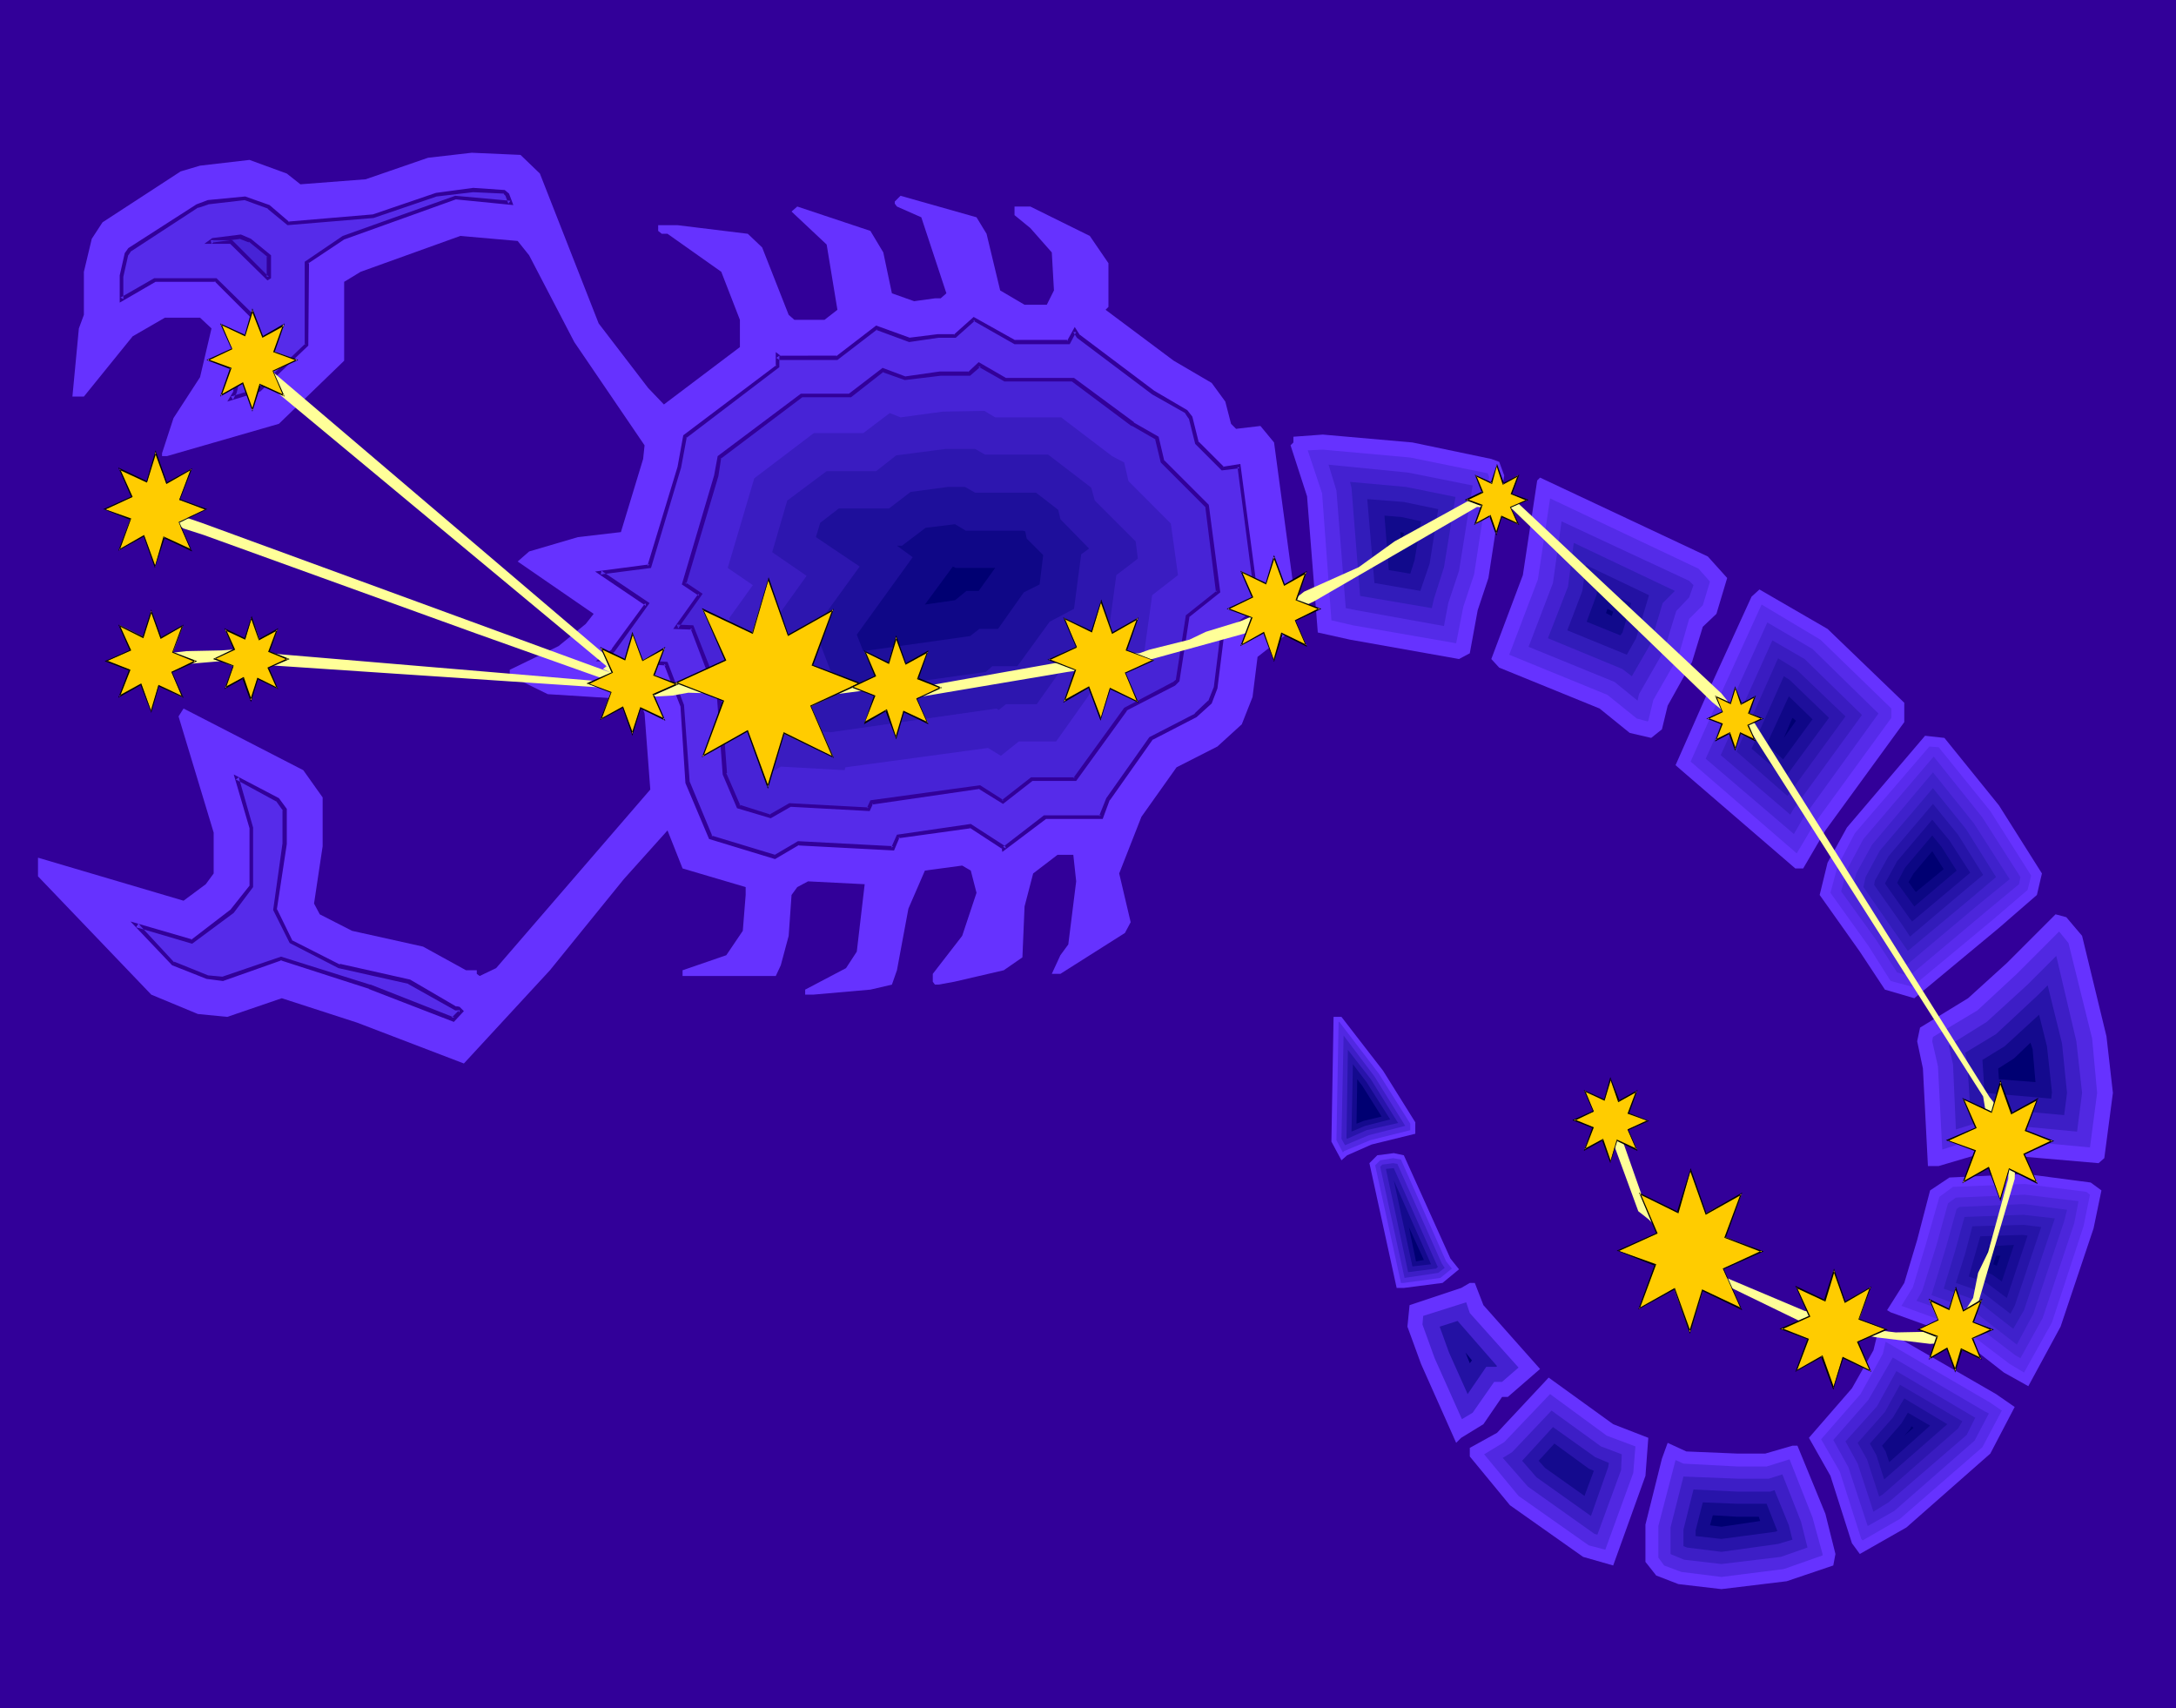<?xml version="1.0" encoding="UTF-8" standalone="no"?>
<svg
   version="1.0"
   width="129.766mm"
   height="101.851mm"
   id="svg129"
   sodipodi:docname="Scorpio 20.wmf"
   xmlns:inkscape="http://www.inkscape.org/namespaces/inkscape"
   xmlns:sodipodi="http://sodipodi.sourceforge.net/DTD/sodipodi-0.dtd"
   xmlns="http://www.w3.org/2000/svg"
   xmlns:svg="http://www.w3.org/2000/svg">
  <rect width="100%" height="100%" fill="#808080" stroke="none"/>
  <sodipodi:namedview
     id="namedview129"
     pagecolor="#ffffff"
     bordercolor="#000000"
     borderopacity="0.25"
     inkscape:showpageshadow="2"
     inkscape:pageopacity="0.0"
     inkscape:pagecheckerboard="0"
     inkscape:deskcolor="#d1d1d1"
     inkscape:document-units="mm" />
  <defs
     id="defs1">
    <pattern
       id="WMFhbasepattern"
       patternUnits="userSpaceOnUse"
       width="6"
       height="6"
       x="0"
       y="0" />
  </defs>
  <path
     style="fill:#320099;fill-opacity:1;fill-rule:evenodd;stroke:none"
     d="M 0,0 H 490.455 V 384.947 H 0 Z"
     id="path1" />
  <path
     style="fill:#6632ff;fill-opacity:1;fill-rule:evenodd;stroke:none"
     d="m 121.685,39.109 13.251,33.776 11.15,14.545 3.555,3.717 17.13,-12.929 v -6.141 l -4.202,-10.828 -12.12,-8.565 h -1.293 l -0.808,-0.646 v -1.293 h 4.363 l 15.837,1.939 3.232,3.071 5.979,15.191 1.293,1.131 h 6.787 l 2.909,-2.262 -2.424,-14.706 -7.918,-7.434 1.293,-1.131 16.483,5.495 2.909,4.848 1.939,9.212 5.01,1.778 4.686,-0.646 h 1.293 l 1.293,-1.131 -5.656,-17.13 -5.494,-2.424 -0.485,-0.646 V 45.411 l 1.293,-1.293 17.13,4.848 2.262,3.717 3.07,12.767 5.494,3.232 h 5.01 l 1.616,-3.232 -0.485,-8.565 -4.848,-5.495 -3.555,-2.909 v -1.939 h 3.555 l 13.413,6.626 4.202,6.141 v 9.858 l -0.646,0.646 15.352,11.474 8.565,5.01 3.07,4.202 1.293,5.01 1.131,1.131 5.494,-0.646 3.07,3.717 4.848,36.038 v 4.848 l -0.485,1.131 -8.08,6.303 -1.131,9.05 -2.424,6.141 -5.494,5.01 -9.211,4.687 -7.918,11.151 -5.01,12.767 2.586,10.989 -1.293,2.424 -14.544,9.212 h -1.939 l 1.939,-4.202 1.778,-2.424 1.778,-14.221 -0.646,-5.979 h -3.555 l -5.494,4.202 -1.939,7.434 -0.485,11.474 -4.202,2.909 -11.15,2.586 -3.555,0.646 h -0.808 l -0.485,-0.646 v -1.778 l 6.626,-8.565 3.232,-9.696 -1.293,-5.01 -1.939,-1.131 -8.403,1.131 -3.717,8.565 -2.586,13.898 -1.131,3.232 -4.848,1.131 -12.928,1.131 h -1.778 v -1.131 l 9.211,-4.848 2.424,-3.717 1.778,-15.191 -12.766,-0.646 -2.424,1.293 -1.293,1.778 -0.646,9.212 -1.778,6.626 -1.131,2.424 h -21.008 v -1.293 l 9.858,-3.394 3.717,-5.495 0.646,-8.08 v -1.778 l -14.221,-4.202 -3.394,-8.565 -9.858,10.989 -16.645,20.524 -19.392,21.009 -24.078,-9.212 -16.968,-5.495 -12.282,4.202 -6.626,-0.646 -10.504,-4.363 -25.533,-26.665 v -4.202 l 32.805,9.696 5.01,-3.717 1.778,-2.424 v -9.212 l -7.918,-26.18 1.131,-1.778 26.987,13.898 4.363,6.141 v 10.989 l -1.939,12.929 1.293,2.424 7.272,3.717 15.998,3.555 9.696,5.333 h 2.424 v 0.808 l 0.646,0.485 3.717,-1.778 34.744,-40.24 -1.293,-17.13 -1.131,-3.071 -20.685,-1.293 -8.565,-4.202 v -1.293 l 10.989,-5.333 6.141,-5.01 1.778,-2.263 -17.13,-11.797 2.586,-2.262 10.989,-3.232 9.696,-1.131 5.01,-16.484 0.323,-3.071 -15.837,-23.271 -10.181,-19.554 -2.586,-3.232 -12.928,-1.131 -22.462,8.08 -3.717,2.262 V 81.288 L 62.862,95.51 37.653,102.782 h -1.131 v -0.646 l 2.586,-7.919 5.979,-9.212 2.586,-10.989 -2.586,-2.424 h -7.918 l -7.272,4.202 -10.989,13.575 h -2.586 l 1.454,-15.353 1.131,-3.071 v -9.696 l 1.778,-7.434 2.424,-3.717 17.614,-11.474 4.363,-1.293 11.15,-1.293 8.403,3.071 3.07,2.424 14.706,-1.131 14.059,-4.848 9.858,-1.131 10.989,0.485 z"
     id="path2" />
  <path
     style="fill:#562bea;fill-opacity:1;fill-rule:evenodd;stroke:none"
     d="m 103.909,227.866 -1.778,1.778 -18.746,-7.272 -20.038,-6.464 -13.09,4.687 -3.717,-0.485 -7.595,-3.071 -8.08,-8.565 12.282,3.717 9.211,-6.787 4.363,-5.656 V 186.494 l -3.394,-11.151 9.211,4.848 1.616,2.262 v 7.757 l -2.262,14.706 3.717,7.272 10.827,5.495 15.837,3.555 10.504,5.979 h 0.646 z m 51.066,-51.553 -1.131,-17.292 -3.717,-9.535 -14.706,-0.808 2.909,-2.101 7.434,-10.504 -10.504,-7.111 11.15,-1.293 6.787,-22.463 1.131,-6.949 21.008,-15.676 v -2.424 l 0.485,0.485 h 12.928 l 8.726,-6.787 7.434,2.747 6.464,-0.808 h 3.878 l 4.202,-3.879 9.211,5.171 h 12.12 l 1.454,-2.586 0.808,1.293 16.968,12.767 7.272,4.202 1.131,1.454 1.293,5.495 5.818,5.818 3.717,-0.485 4.363,32.16 -8.08,6.141 -1.454,11.636 -1.454,3.232 -3.07,2.909 -10.181,5.333 -9.534,13.575 -1.616,4.04 h -12.766 l -9.211,7.272 v -0.485 l -7.434,-4.687 -16.322,2.262 -1.131,2.747 -21.331,-1.131 -5.494,3.071 -14.382,-4.363 z m -39.915,-130.578 -12.282,-1.131 -25.371,9.05 -8.242,5.495 v 18.585 l -10.666,10.181 -6.302,1.778 0.808,-1.293 4.04,-16.969 -8.403,-8.404 H 34.906 l -7.595,4.363 v -5.171 l 1.131,-4.848 0.808,-1.131 15.19,-9.858 2.424,-0.808 8.403,-0.808 5.171,1.939 4.525,3.717 19.23,-1.616 14.221,-4.848 8.242,-1.131 6.949,0.323 0.808,0.808 z"
     id="path3" />
  <path
     style="fill:#320099;fill-opacity:1;fill-rule:evenodd;stroke:none"
     d="m 103.585,228.189 v -0.646 l -1.778,1.778 h 0.646 l -18.907,-7.434 h -0.162 l -20.038,-6.303 -13.251,4.525 h 0.162 l -3.555,-0.323 h 0.162 l -7.595,-3.071 v 0.162 l -8.08,-8.727 -0.485,0.808 12.605,3.717 9.373,-6.949 4.363,-5.818 V 186.494 l -3.232,-11.312 -0.646,0.485 9.211,5.01 -0.162,-0.162 1.616,2.262 -0.162,-0.323 v 7.757 -0.162 l -2.101,15.029 3.717,7.434 10.989,5.656 15.837,3.555 h -0.162 l 10.666,5.979 h 0.808 l -0.323,-0.162 0.485,0.646 0.97,-0.323 -0.97,-0.97 -0.808,-0.162 0.162,0.162 -10.504,-6.141 -15.837,-3.555 v 0.162 l -10.827,-5.495 0.162,0.162 -3.555,-7.272 v 0.323 l 2.262,-14.868 v 0 -7.919 l -1.778,-2.424 -10.181,-5.333 3.555,12.121 v -0.162 13.252 -0.162 l -4.363,5.495 0.162,-0.162 -9.05,6.949 0.323,-0.162 -13.898,-4.04 9.373,9.858 7.757,3.071 3.717,0.485 13.251,-4.687 h -0.323 l 20.038,6.464 h -0.162 l 19.23,7.434 2.262,-2.424 z"
     id="path4" />
  <path
     style="fill:#320099;fill-opacity:1;fill-rule:evenodd;stroke:none"
     d="m 155.459,176.151 v 0.162 l -1.293,-17.454 -3.717,-9.696 -15.029,-0.97 0.323,0.808 2.747,-2.101 7.918,-10.989 -10.827,-7.272 -0.162,0.808 11.312,-1.454 6.787,-22.625 v 0 l 1.293,-6.949 -0.162,0.323 21.008,-15.999 v -2.586 l -0.646,0.485 0.646,0.485 h 13.09 l 9.05,-6.949 -0.323,0.162 7.434,2.747 6.626,-0.97 h -0.162 4.04 l 4.363,-3.879 h -0.485 l 9.373,5.333 h 12.443 l 1.454,-2.747 h -0.646 l 0.808,1.293 16.968,12.767 v 0 l 7.434,4.202 -0.162,-0.162 0.97,1.454 v -0.162 l 1.454,5.818 5.979,5.979 4.04,-0.485 -0.485,-0.323 4.202,32.16 0.162,-0.485 -8.242,6.303 -1.454,11.636 v 0 l -1.293,3.232 v -0.162 l -3.07,2.909 h 0.162 l -10.342,5.333 -9.696,13.737 -1.616,4.04 0.485,-0.162 h -12.928 l -9.211,7.111 0.646,0.323 -0.162,-0.485 -7.757,-5.01 -16.645,2.424 -1.293,2.909 0.485,-0.323 -21.493,-1.131 -5.494,3.232 0.323,-0.162 -14.382,-4.363 0.323,0.323 -5.171,-12.444 -0.97,0.323 5.333,12.605 14.867,4.525 5.494,-3.232 -0.162,0.162 21.493,1.131 1.293,-3.071 -0.323,0.323 16.322,-2.262 -0.323,-0.162 7.434,4.848 -0.162,-0.323 0.162,0.97 9.858,-7.434 h -0.323 13.09 l 1.616,-4.363 v 0.162 l 9.696,-13.737 -0.162,0.162 10.019,-5.171 3.394,-3.071 1.293,-3.394 1.454,-11.636 -0.162,0.323 8.242,-6.464 -4.363,-32.806 -4.04,0.646 h 0.323 l -5.818,-5.818 0.162,0.323 -1.454,-5.818 -1.131,-1.454 -7.434,-4.363 v 0 l -16.968,-12.767 0.162,0.162 -1.131,-1.778 -1.778,3.232 0.323,-0.323 h -12.12 l 0.323,0.162 -9.534,-5.333 -4.525,4.04 0.323,-0.162 h -3.878 v 0 l -6.464,0.808 h 0.162 l -7.595,-2.747 -9.05,6.949 0.323,-0.162 H 175.821 l 0.323,0.162 -1.293,-0.97 v 3.232 l 0.162,-0.323 -21.008,15.837 -1.293,7.111 v 0 l -6.787,22.302 0.485,-0.323 -12.282,1.616 11.474,7.757 -0.162,-0.646 -7.595,10.343 h 0.162 l -3.717,2.747 15.837,0.97 -0.485,-0.323 3.717,9.535 v -0.162 l 1.131,17.454 z"
     id="path5" />
  <path
     style="fill:#320099;fill-opacity:1;fill-rule:evenodd;stroke:none"
     d="m 114.574,45.896 0.485,-0.646 -12.443,-1.131 -25.371,9.05 -8.565,5.818 v 18.746 l 0.162,-0.323 -10.666,10.181 0.162,-0.162 -6.302,1.939 0.485,0.646 0.808,-1.454 4.202,-17.292 -8.726,-8.565 H 34.744 l -7.595,4.363 0.646,0.323 v -5.171 0.162 L 28.926,57.37 v 0.162 l 0.646,-0.97 -0.162,0.162 15.352,-10.02 -0.162,0.162 2.424,-0.808 h -0.162 l 8.403,-0.97 h -0.162 l 5.333,1.939 h -0.162 l 4.525,3.717 19.392,-1.616 14.221,-4.848 v 0 l 8.242,-0.97 v 0 l 6.949,0.323 -0.323,-0.162 0.808,0.808 -0.162,-0.162 0.646,1.778 1.131,0.323 -0.97,-2.586 -0.97,-0.808 -7.11,-0.485 v 0 l -8.403,1.131 -14.221,4.848 v 0 l -19.069,1.616 0.323,0.162 -4.525,-3.879 -5.494,-1.939 -8.403,0.808 -2.586,0.97 -15.352,9.858 -0.808,1.131 -1.131,5.01 v 6.141 l 8.08,-4.687 h -0.162 13.736 l -0.323,-0.162 8.403,8.404 -0.162,-0.485 -4.04,16.969 0.162,-0.162 -1.454,2.424 7.434,-2.262 10.827,-10.343 0.162,-18.746 -0.323,0.323 8.242,-5.495 v 0 l 25.21,-9.05 h -0.162 l 13.09,1.293 z"
     id="path6" />
  <path
     style="fill:#4723d6;fill-opacity:1;fill-rule:evenodd;stroke:none"
     d="m 48.157,54.138 5.979,-0.808 2.101,0.808 4.363,3.555 v 4.687 l -0.323,0.323 -8.08,-8.08 h -4.686 z m 223.816,59.794 2.586,19.393 -6.949,5.495 -2.101,14.545 -0.97,0.808 -10.827,5.656 -11.312,15.837 h -9.858 l -6.464,5.01 -5.333,-3.394 -24.24,3.555 -0.646,1.616 -17.776,-0.97 -4.525,2.586 -7.11,-2.263 -3.07,-7.434 -1.293,-17.292 -5.979,-15.676 -3.555,-0.162 5.171,-7.272 -3.555,-2.424 7.272,-24.241 0.646,-4.202 18.584,-13.898 h 10.989 l 7.272,-5.818 5.01,1.939 8.08,-1.131 h 6.464 l 2.262,-1.939 5.818,3.394 h 15.352 l 13.413,10.02 5.494,3.071 1.293,5.333 z"
     id="path7" />
  <path
     style="fill:#320099;fill-opacity:1;fill-rule:evenodd;stroke:none"
     d="m 48.318,54.461 -0.162,0.162 6.141,-0.808 h -0.323 l 2.101,0.808 v -0.162 l 4.363,3.555 -0.323,-0.323 v 4.687 l 0.323,-0.323 -0.323,0.323 h 0.485 l -8.242,-8.242 h -4.848 l 0.162,0.808 0.646,-0.485 -0.485,-0.808 -1.778,1.293 h 6.141 -0.323 l 8.403,8.242 0.808,-0.485 v -5.171 l -4.525,-3.717 -2.262,-0.97 -6.464,0.808 z"
     id="path8" />
  <path
     style="fill:#320099;fill-opacity:1;fill-rule:evenodd;stroke:none"
     d="m 271.649,114.256 v -0.162 l 2.424,19.393 0.323,-0.485 -7.11,5.656 -2.262,14.545 0.162,-0.162 -0.97,0.808 0.162,-0.162 -10.989,5.818 -11.474,15.837 0.485,-0.162 h -10.019 l -6.626,5.171 h 0.485 l -5.333,-3.394 -24.725,3.394 -0.808,1.778 0.485,-0.162 -17.938,-0.97 -4.525,2.586 h 0.323 l -7.11,-2.263 0.323,0.323 -3.232,-7.434 h 0.162 l -1.293,-17.292 -6.302,-15.999 -3.717,-0.162 0.323,0.808 5.494,-7.757 -3.878,-2.586 0.162,0.485 7.272,-24.403 v 0 l 0.646,-4.202 -0.162,0.323 18.422,-13.898 h -0.162 11.15 l 7.434,-5.818 -0.323,0.162 5.01,1.778 8.08,-0.97 v 0 h 6.626 l 2.424,-2.101 h -0.646 l 5.979,3.394 h 15.514 -0.323 l 13.413,10.02 h 0.162 l 5.333,3.071 -0.162,-0.162 1.293,5.333 10.019,10.02 0.808,-0.485 -10.019,-10.02 v 0.162 l -1.293,-5.495 -5.656,-3.232 h 0.162 L 242.077,85.167 h -15.514 0.162 l -6.141,-3.555 -2.424,2.262 0.323,-0.162 h -6.464 -0.162 l -7.918,1.131 h 0.162 l -5.171,-1.939 -7.595,5.818 h 0.323 -11.15 l -18.746,14.06 -0.808,4.363 v 0 l -7.272,24.564 3.878,2.586 -0.162,-0.485 -5.656,7.919 4.363,0.162 -0.485,-0.323 5.979,15.676 v -0.162 l 1.293,17.454 3.232,7.596 7.595,2.262 4.525,-2.586 h -0.162 l 17.938,0.97 0.808,-1.778 -0.323,0.323 24.402,-3.555 h -0.323 l 5.494,3.394 6.626,-5.171 h -0.162 10.019 l 11.474,-15.837 h -0.162 l 10.989,-5.656 0.97,-0.97 2.262,-14.545 -0.162,0.162 7.11,-5.656 -2.586,-19.716 z"
     id="path9" />
  <path
     style="fill:#3a1cc1;fill-opacity:1;fill-rule:evenodd;stroke:none"
     d="m 222.685,168.556 -32.158,4.363 -0.162,0.646 -14.382,-0.808 -3.232,1.939 -0.97,-2.263 -1.293,-17.292 -6.141,-15.837 5.333,-7.434 -5.656,-3.879 5.979,-20.201 13.413,-10.181 h 11.15 l 5.979,-4.525 2.424,0.97 9.534,-1.293 9.373,-0.162 2.424,1.454 h 14.867 l 11.474,8.727 2.747,1.454 0.97,4.202 9.534,9.535 1.616,11.636 -5.818,4.525 -1.939,13.898 -9.858,5.171 -9.858,13.898 h -8.403 l -4.04,3.232 z"
     id="path10" />
  <path
     style="fill:#2d16af;fill-opacity:1;fill-rule:evenodd;stroke:none"
     d="m 177.437,112.802 8.888,-6.626 h 11.15 l 4.525,-3.555 11.15,-1.454 h 6.626 l 2.262,1.293 h 14.221 l 9.696,7.434 0.808,2.909 9.211,9.212 0.485,3.879 -4.848,3.717 -1.778,13.09 -7.595,3.879 -8.565,12.121 h -6.949 l -1.616,1.293 -0.485,-0.323 -37.33,5.333 -7.595,-0.485 -0.808,-11.151 -4.848,-12.767 7.757,-10.828 -7.757,-5.333 z"
     id="path11" />
  <path
     style="fill:#1e0f9b;fill-opacity:1;fill-rule:evenodd;stroke:none"
     d="m 245.47,123.629 -1.778,1.293 -1.616,12.282 -5.494,2.909 -7.272,10.02 h -5.656 l -1.454,1.293 -34.582,4.848 -0.323,-4.848 -3.717,-9.696 10.181,-14.06 -9.858,-6.626 0.97,-3.232 4.202,-3.232 h 11.312 l 4.848,-3.717 8.403,-1.131 h 3.878 l 2.262,1.293 h 13.736 l 5.01,3.879 0.485,2.101 z"
     id="path12" />
  <path
     style="fill:#0f0787;fill-opacity:1;fill-rule:evenodd;stroke:none"
     d="m 202.161,122.983 h 1.131 l 5.333,-4.04 6.626,-0.808 2.424,1.454 h 12.928 l 0.485,0.162 0.323,1.616 3.717,3.717 -0.808,6.626 -3.555,1.778 -5.818,8.242 h -4.202 l -2.101,1.616 -24.078,3.394 -1.454,-3.717 12.605,-17.454 z"
     id="path13" />
  <path
     style="fill:#000072;fill-opacity:1;fill-rule:evenodd;stroke:none"
     d="m 215.413,127.993 h 8.888 l -3.717,5.171 h -2.747 l -2.586,2.101 -6.787,0.97 6.302,-8.565 z"
     id="path14" />
  <path
     style="fill:#6632ff;fill-opacity:1;fill-rule:evenodd;stroke:none"
     d="m 336.128,103.428 1.778,0.646 1.131,3.071 -3.555,23.11 -2.424,7.272 -1.778,9.696 -2.424,1.293 -24.563,-4.363 -7.272,-1.616 -2.424,-30.705 -3.717,-11.474 0.646,-0.646 v -1.293 l 6.626,-0.485 20.2,1.778 z"
     id="path15" />
  <path
     style="fill:#542be8;fill-opacity:1;fill-rule:evenodd;stroke:none"
     d="m 304.939,140.921 -4.848,-1.131 -2.101,-28.604 -3.232,-9.696 3.394,-0.162 19.715,1.778 17.453,3.555 0.323,0.808 -3.394,21.979 -2.424,7.272 -1.616,8.242 z"
     id="path16" />
  <path
     style="fill:#4421d1;fill-opacity:1;fill-rule:evenodd;stroke:none"
     d="m 326.432,135.911 -0.97,5.171 -19.715,-3.555 -2.424,-0.485 -2.101,-26.504 -1.778,-5.818 17.938,1.778 14.544,2.909 -3.07,19.231 z"
     id="path17" />
  <path
     style="fill:#321cba;fill-opacity:1;fill-rule:evenodd;stroke:none"
     d="m 304.616,109.893 -0.323,-1.293 12.605,1.131 11.15,2.262 -2.586,15.837 -2.262,7.111 -0.485,2.101 -16.16,-2.747 z"
     id="path18" />
  <path
     style="fill:#2311a3;fill-opacity:1;fill-rule:evenodd;stroke:none"
     d="m 322.23,127.023 -2.101,6.141 -10.342,-1.778 -1.616,-18.908 8.242,0.646 7.757,1.616 z"
     id="path19" />
  <path
     style="fill:#110a8c;fill-opacity:1;fill-rule:evenodd;stroke:none"
     d="m 317.867,129.285 -4.848,-0.808 -0.97,-12.282 3.878,0.323 4.363,0.97 -1.454,8.727 z"
     id="path20" />
  <path
     style="fill:#000072;fill-opacity:1;fill-rule:evenodd;stroke:none"
     d="m 315.604,119.912 0.808,0.162 -0.485,3.394 z"
     id="path21" />
  <path
     style="fill:#6632ff;fill-opacity:1;fill-rule:evenodd;stroke:none"
     d="m 389.294,130.255 -2.424,8.08 -3.07,2.909 -2.424,7.919 -5.494,9.858 -1.293,5.333 -2.424,1.939 -4.848,-1.131 -6.787,-5.495 -22.624,-9.212 -1.778,-1.939 7.11,-18.908 3.232,-21.332 0.646,-0.646 37.814,17.777 z"
     id="path22" />
  <path
     style="fill:#542be8;fill-opacity:1;fill-rule:evenodd;stroke:none"
     d="m 371.356,162.576 -2.424,-0.646 -6.626,-5.333 -22.139,-9.05 6.464,-16.969 2.747,-18.262 33.451,15.837 2.586,2.909 -1.616,5.333 -3.07,3.071 -2.424,8.404 -5.656,9.858 -1.131,4.687 z"
     id="path23" />
  <path
     style="fill:#4421d1;fill-opacity:1;fill-rule:evenodd;stroke:none"
     d="m 380.729,130.901 0.97,0.97 -0.97,2.747 -2.909,3.071 -2.747,8.888 -5.656,9.858 -0.323,1.454 -5.171,-4.202 -19.392,-7.919 5.494,-14.383 1.939,-13.898 z"
     id="path24" />
  <path
     style="fill:#321cba;fill-opacity:1;fill-rule:evenodd;stroke:none"
     d="m 353.419,132.194 1.293,-9.858 22.786,10.828 -2.747,2.747 -2.747,9.212 -4.202,7.272 -2.101,-1.616 -16.806,-6.949 z"
     id="path25" />
  <path
     style="fill:#2311a3;fill-opacity:1;fill-rule:evenodd;stroke:none"
     d="m 353.257,142.052 3.394,-8.888 0.808,-5.818 14.221,6.787 -2.909,9.696 -2.101,3.717 z"
     id="path26" />
  <path
     style="fill:#110a8c;fill-opacity:1;fill-rule:evenodd;stroke:none"
     d="m 359.883,133.972 0.162,-1.454 7.595,3.394 -1.939,6.626 -0.485,0.646 -7.595,-3.071 z"
     id="path27" />
  <path
     style="fill:#000072;fill-opacity:1;fill-rule:evenodd;stroke:none"
     d="m 362.307,137.204 1.293,0.646 -0.323,0.97 -1.293,-0.646 z"
     id="path28" />
  <path
     style="fill:#6632ff;fill-opacity:1;fill-rule:evenodd;stroke:none"
     d="m 429.209,158.375 v 4.363 l -17.776,24.403 -5.01,8.565 h -1.778 l -25.694,-22.14 -1.293,-1.131 6.787,-15.353 10.342,-22.625 1.778,-1.616 15.352,8.888 z"
     id="path29" />
  <path
     style="fill:#562bea;fill-opacity:1;fill-rule:evenodd;stroke:none"
     d="m 426.3,159.667 v 2.101 l -17.291,23.756 -4.04,6.787 -23.917,-20.686 5.979,-13.413 10.019,-21.979 13.251,7.919 z"
     id="path30" />
  <path
     style="fill:#4723d6;fill-opacity:1;fill-rule:evenodd;stroke:none"
     d="m 423.392,160.799 -16.806,23.271 -2.262,3.879 -19.877,-16.969 5.171,-11.474 8.726,-19.231 10.181,5.979 z"
     id="path31" />
  <path
     style="fill:#3a1cc1;fill-opacity:1;fill-rule:evenodd;stroke:none"
     d="m 387.84,170.172 4.363,-9.696 7.272,-16.161 7.272,4.202 12.928,12.605 -15.514,21.332 -0.646,1.131 z"
     id="path32" />
  <path
     style="fill:#2d16af;fill-opacity:1;fill-rule:evenodd;stroke:none"
     d="m 400.768,148.355 4.202,2.586 10.989,10.504 -13.09,17.938 -11.474,-10.02 z"
     id="path33" />
  <path
     style="fill:#1e0f9b;fill-opacity:1;fill-rule:evenodd;stroke:none"
     d="m 403.353,153.203 8.888,8.565 -9.858,13.413 -7.595,-6.464 7.272,-16.322 z"
     id="path34" />
  <path
     style="fill:#0f0787;fill-opacity:1;fill-rule:evenodd;stroke:none"
     d="m 398.182,167.748 5.01,-10.828 5.333,5.171 -6.626,9.05 z"
     id="path35" />
  <path
     style="fill:#000072;fill-opacity:1;fill-rule:evenodd;stroke:none"
     d="m 404.808,162.415 -2.747,3.879 1.939,-4.525 z"
     id="path36" />
  <path
     style="fill:#6632ff;fill-opacity:1;fill-rule:evenodd;stroke:none"
     d="m 450.54,181.484 9.696,15.353 -1.131,4.848 -8.565,7.434 -19.069,15.837 -6.626,-1.939 -5.656,-8.565 -9.05,-12.767 1.778,-7.272 4.363,-7.919 17.614,-20.686 4.363,0.485 z"
     id="path37" />
  <path
     style="fill:#592bed;fill-opacity:1;fill-rule:evenodd;stroke:none"
     d="m 457.004,200.554 -7.918,6.787 -18.099,15.029 -4.848,-1.293 -5.01,-7.919 -8.565,-11.959 1.616,-5.979 3.878,-7.434 16.806,-19.554 2.101,0.162 11.635,14.383 9.211,14.545 z"
     id="path38" />
  <path
     style="fill:#4c26db;fill-opacity:1;fill-rule:evenodd;stroke:none"
     d="m 447.47,205.564 -17.13,14.383 -2.747,-0.808 -4.686,-7.272 -7.918,-10.989 1.293,-4.848 3.717,-6.949 15.837,-18.585 10.989,13.737 8.565,13.413 -0.323,1.616 z"
     id="path39" />
  <path
     style="fill:#3f21cc;fill-opacity:1;fill-rule:evenodd;stroke:none"
     d="m 418.382,196.837 3.555,-6.464 13.736,-16.322 9.211,11.474 8.08,12.605 -6.949,5.656 -16.16,13.575 -0.646,-0.162 -4.363,-6.464 -7.434,-10.343 z"
     id="path40" />
  <path
     style="fill:#321cba;fill-opacity:1;fill-rule:evenodd;stroke:none"
     d="m 443.107,186.817 6.787,10.828 -5.333,4.525 -14.544,12.121 -3.394,-4.848 -6.626,-9.535 0.485,-2.262 3.232,-5.979 11.958,-14.06 z"
     id="path41" />
  <path
     style="fill:#2614a8;fill-opacity:1;fill-rule:evenodd;stroke:none"
     d="m 446.985,197.16 -3.878,3.232 -12.605,10.666 -1.939,-2.909 -6.141,-8.727 0.162,-0.97 3.07,-5.495 10.019,-11.797 5.656,6.949 z"
     id="path42" />
  <path
     style="fill:#190c96;fill-opacity:1;fill-rule:evenodd;stroke:none"
     d="m 430.34,206.857 -5.494,-7.757 2.747,-5.01 7.918,-9.373 3.878,4.687 4.686,7.272 -13.09,10.989 z"
     id="path43" />
  <path
     style="fill:#0c0784;fill-opacity:1;fill-rule:evenodd;stroke:none"
     d="m 435.512,188.272 2.101,2.586 3.394,5.333 -9.534,8.08 -3.878,-5.333 1.778,-3.394 z"
     id="path44" />
  <path
     style="fill:#000072;fill-opacity:1;fill-rule:evenodd;stroke:none"
     d="m 431.795,201.039 -1.616,-2.263 1.131,-1.939 4.202,-5.01 2.586,4.04 z"
     id="path45" />
  <path
     style="fill:#6632ff;fill-opacity:1;fill-rule:evenodd;stroke:none"
     d="m 469.286,210.897 5.494,22.625 1.454,12.767 -1.939,14.706 -1.293,1.131 -26.179,-2.262 -9.858,2.909 h -2.424 l -1.131,-21.979 -1.293,-6.141 0.646,-3.071 10.827,-6.626 8.726,-7.919 10.989,-10.989 2.424,0.646 z"
     id="path46" />
  <path
     style="fill:#5128e2;fill-opacity:1;fill-rule:evenodd;stroke:none"
     d="m 435.673,233.683 10.019,-5.979 8.888,-8.242 9.534,-9.535 2.101,2.586 5.333,21.494 1.131,12.282 -1.616,12.282 -24.725,-2.262 -8.565,2.747 -0.97,-18.746 -1.293,-5.656 z"
     id="path47" />
  <path
     style="fill:#3d1ec6;fill-opacity:1;fill-rule:evenodd;stroke:none"
     d="m 469.286,246.289 -1.131,8.727 -22.139,-2.101 -5.171,1.616 -0.646,-14.706 -0.97,-4.202 8.565,-5.333 9.211,-8.404 6.464,-6.464 4.525,19.231 z"
     id="path48" />
  <path
     style="fill:#2814aa;fill-opacity:1;fill-rule:evenodd;stroke:none"
     d="m 465.246,251.299 -19.554,-1.778 -1.616,0.485 -0.646,-10.504 -0.485,-2.263 6.949,-4.202 9.373,-8.727 2.262,-2.262 3.232,13.09 1.131,11.151 z"
     id="path49" />
  <path
     style="fill:#140a8e;fill-opacity:1;fill-rule:evenodd;stroke:none"
     d="m 446.823,238.855 5.01,-3.071 7.757,-7.111 1.778,7.111 1.131,10.343 -0.162,1.454 -15.029,-1.293 z"
     id="path50" />
  <path
     style="fill:#000072;fill-opacity:1;fill-rule:evenodd;stroke:none"
     d="m 450.54,243.218 -0.162,-2.424 3.555,-2.262 3.717,-3.555 0.485,1.454 0.646,7.434 z"
     id="path51" />
  <path
     style="fill:#6632ff;fill-opacity:1;fill-rule:evenodd;stroke:none"
     d="m 311.726,241.279 7.272,11.636 v 2.586 l -9.858,2.424 -5.494,2.424 -1.293,1.131 -2.262,-4.202 0.485,-28.12 h 1.778 z"
     id="path52" />
  <path
     style="fill:#5128e2;fill-opacity:1;fill-rule:evenodd;stroke:none"
     d="m 317.867,254.692 -9.05,2.263 -5.818,2.424 -0.323,0.323 -1.454,-2.747 0.485,-26.665 h 0.162 l 8.888,11.636 7.11,11.312 z"
     id="path53" />
  <path
     style="fill:#3d1ec6;fill-opacity:1;fill-rule:evenodd;stroke:none"
     d="m 302.838,233.36 6.949,9.212 6.949,11.151 v 0 l -8.242,2.101 -5.333,2.262 -0.808,-1.454 z"
     id="path54" />
  <path
     style="fill:#2814aa;fill-opacity:1;fill-rule:evenodd;stroke:none"
     d="m 308.009,254.692 -4.363,1.939 -0.162,-0.162 0.323,-19.878 5.171,6.626 6.141,9.858 z"
     id="path55" />
  <path
     style="fill:#140a8e;fill-opacity:1;fill-rule:evenodd;stroke:none"
     d="m 308.009,243.865 5.333,8.404 -5.656,1.454 -3.07,1.293 0.323,-15.191 z"
     id="path56" />
  <path
     style="fill:#000072;fill-opacity:1;fill-rule:evenodd;stroke:none"
     d="m 311.403,251.622 -4.04,0.97 -1.616,0.646 0.162,-10.02 1.131,1.454 z"
     id="path57" />
  <path
     style="fill:#6632ff;fill-opacity:1;fill-rule:evenodd;stroke:none"
     d="m 326.916,283.62 1.939,2.424 -3.717,3.071 -8.726,1.131 h -1.616 l -6.141,-28.12 1.778,-1.778 3.717,-0.485 2.262,0.485 z"
     id="path58" />
  <path
     style="fill:#5128e2;fill-opacity:1;fill-rule:evenodd;stroke:none"
     d="m 324.654,287.983 -8.242,1.131 h -0.646 l -5.818,-26.504 1.131,-1.131 2.909,-0.485 1.778,0.323 10.181,22.948 1.293,1.616 z"
     id="path59" />
  <path
     style="fill:#3d1ec6;fill-opacity:1;fill-rule:evenodd;stroke:none"
     d="m 311.564,262.449 2.424,-0.323 0.97,0.162 10.019,22.463 0.646,0.97 -1.454,1.131 -7.595,1.131 -5.494,-25.049 z"
     id="path60" />
  <path
     style="fill:#2814aa;fill-opacity:1;fill-rule:evenodd;stroke:none"
     d="m 324.008,285.398 h 0.162 l -0.485,0.485 -6.302,0.808 -5.01,-23.271 1.616,-0.162 h 0.162 z"
     id="path61" />
  <path
     style="fill:#140a8e;fill-opacity:1;fill-rule:evenodd;stroke:none"
     d="m 318.352,285.398 -4.202,-19.393 8.403,18.908 z"
     id="path62" />
  <path
     style="fill:#000072;fill-opacity:1;fill-rule:evenodd;stroke:none"
     d="m 317.544,276.509 3.394,7.434 -1.778,0.323 z"
     id="path63" />
  <path
     style="fill:#6632ff;fill-opacity:1;fill-rule:evenodd;stroke:none"
     d="m 473.649,268.267 -1.778,8.565 -7.434,22.14 -7.272,13.413 -5.494,-3.071 -10.342,-8.08 -15.19,-5.495 -0.808,-0.485 3.878,-6.141 2.909,-9.696 2.909,-11.151 4.363,-2.909 17.13,-0.808 14.706,1.939 z"
     id="path64" />
  <path
     style="fill:#592bed;fill-opacity:1;fill-rule:evenodd;stroke:none"
     d="m 452.964,307.376 -10.666,-8.08 -13.736,-5.01 2.586,-4.202 3.07,-10.181 2.909,-10.181 3.07,-2.262 16.16,-0.646 13.898,1.778 0.808,0.646 -1.454,7.111 -7.11,21.655 -6.302,11.312 z"
     id="path65" />
  <path
     style="fill:#4c26db;fill-opacity:1;fill-rule:evenodd;stroke:none"
     d="m 433.249,290.892 3.232,-10.343 2.586,-9.373 1.778,-1.293 15.514,-0.646 12.12,1.454 -0.97,5.01 -7.11,21.332 -5.01,9.05 -1.131,-0.646 -10.827,-8.242 -11.474,-4.04 z"
     id="path66" />
  <path
     style="fill:#3f21cc;fill-opacity:1;fill-rule:evenodd;stroke:none"
     d="m 441.652,271.984 14.544,-0.646 9.696,1.293 -0.646,2.586 -6.949,20.847 -3.717,6.949 -10.019,-7.757 -9.211,-3.394 3.232,-10.666 2.424,-8.727 z"
     id="path67" />
  <path
     style="fill:#321cba;fill-opacity:1;fill-rule:evenodd;stroke:none"
     d="m 440.683,281.842 2.101,-7.596 13.251,-0.485 7.11,0.808 -6.949,20.686 -2.424,4.202 -8.08,-6.303 -7.595,-2.747 z"
     id="path68" />
  <path
     style="fill:#2614a8;fill-opacity:1;fill-rule:evenodd;stroke:none"
     d="m 444.561,276.348 11.474,-0.323 4.04,0.485 -5.979,17.777 -0.97,1.778 -6.302,-4.848 -5.979,-2.101 2.101,-6.626 z"
     id="path69" />
  <path
     style="fill:#190c96;fill-opacity:1;fill-rule:evenodd;stroke:none"
     d="m 452.318,292.508 -4.525,-3.394 -4.04,-1.454 1.293,-4.525 1.293,-4.525 9.534,-0.323 1.131,0.162 z"
     id="path70" />
  <path
     style="fill:#0c0784;fill-opacity:1;fill-rule:evenodd;stroke:none"
     d="m 447.308,283.781 0.808,-2.909 5.818,-0.323 -2.747,8.242 -2.262,-1.616 -2.424,-0.808 z"
     id="path71" />
  <path
     style="fill:#000072;fill-opacity:1;fill-rule:evenodd;stroke:none"
     d="m 450.055,285.236 -0.808,-0.323 0.646,-1.939 h 0.97 z"
     id="path72" />
  <path
     style="fill:#6632ff;fill-opacity:1;fill-rule:evenodd;stroke:none"
     d="m 334.35,294.124 12.766,14.383 -7.272,6.303 h -1.293 l -4.202,6.141 -5.01,3.071 -1.131,1.131 -7.918,-17.777 -3.07,-8.404 0.485,-4.848 11.635,-3.879 1.939,-1.131 h 1.131 z"
     id="path73" />
  <path
     style="fill:#4421d1;fill-opacity:1;fill-rule:evenodd;stroke:none"
     d="m 323.361,306.083 -2.747,-7.596 0.162,-1.939 9.696,-3.071 0.808,2.424 10.989,12.282 -3.717,3.232 h -1.778 l -4.848,6.949 -2.424,1.454 z"
     id="path74" />
  <path
     style="fill:#2311a3;fill-opacity:1;fill-rule:evenodd;stroke:none"
     d="m 326.593,304.79 -2.101,-5.818 4.04,-1.293 8.888,10.181 -0.162,0.162 h -2.262 l -4.202,6.141 z"
     id="path75" />
  <path
     style="fill:#000072;fill-opacity:1;fill-rule:evenodd;stroke:none"
     d="m 331.28,307.214 -0.97,-2.424 1.454,1.778 z"
     id="path76" />
  <path
     style="fill:#6632ff;fill-opacity:1;fill-rule:evenodd;stroke:none"
     d="m 454.095,317.072 -5.494,10.504 -18.907,16.645 -10.504,5.979 -1.778,-2.424 -4.848,-15.191 -4.848,-8.565 9.696,-11.151 4.848,-8.565 1.293,-5.333 26.341,15.191 z"
     id="path77" />
  <path
     style="fill:#562bea;fill-opacity:1;fill-rule:evenodd;stroke:none"
     d="m 428.24,342.283 -8.403,4.848 -0.323,-0.323 -4.848,-15.191 -4.202,-7.272 8.888,-10.181 5.01,-9.05 0.646,-2.747 23.594,13.737 2.586,1.778 -4.363,8.242 z"
     id="path78" />
  <path
     style="fill:#4723d6;fill-opacity:1;fill-rule:evenodd;stroke:none"
     d="m 413.211,324.506 7.918,-9.05 5.494,-9.535 20.685,12.121 0.97,0.485 -3.232,6.141 -18.099,15.837 -5.979,3.394 -4.363,-13.252 z"
     id="path79" />
  <path
     style="fill:#3a1cc1;fill-opacity:1;fill-rule:evenodd;stroke:none"
     d="m 443.268,323.375 -17.614,15.191 -3.394,2.101 -3.555,-10.828 -2.747,-5.01 7.11,-7.919 4.363,-7.919 17.776,10.504 z"
     id="path80" />
  <path
     style="fill:#2d16af;fill-opacity:1;fill-rule:evenodd;stroke:none"
     d="m 424.361,336.788 -0.808,0.485 -2.747,-8.404 -2.101,-3.717 6.141,-6.949 3.394,-6.141 14.059,8.242 -0.97,1.616 z"
     id="path81" />
  <path
     style="fill:#1e0f9b;fill-opacity:1;fill-rule:evenodd;stroke:none"
     d="m 438.905,320.951 -14.221,12.444 -1.778,-5.495 -1.454,-2.586 5.171,-5.818 2.586,-4.363 z"
     id="path82" />
  <path
     style="fill:#0f0787;fill-opacity:1;fill-rule:evenodd;stroke:none"
     d="m 425.816,329.516 -0.808,-2.424 -0.808,-1.293 4.363,-5.01 1.454,-2.424 5.01,2.909 z"
     id="path83" />
  <path
     style="fill:#000072;fill-opacity:1;fill-rule:evenodd;stroke:none"
     d="m 430.502,322.082 0.323,-0.646 0.485,0.323 -2.101,1.778 z"
     id="path84" />
  <path
     style="fill:#6632ff;fill-opacity:1;fill-rule:evenodd;stroke:none"
     d="m 371.518,324.022 -0.646,8.565 -7.272,20.201 -6.787,-1.939 -16.483,-11.636 -9.05,-10.989 v -1.939 l 6.141,-3.394 11.635,-12.444 14.544,10.504 z"
     id="path85" />
  <path
     style="fill:#5128e2;fill-opacity:1;fill-rule:evenodd;stroke:none"
     d="m 342.268,337.112 -7.757,-9.373 4.525,-2.747 10.342,-10.828 12.766,9.373 6.464,2.424 -0.485,5.979 -6.302,17.292 -3.717,-0.97 z"
     id="path86" />
  <path
     style="fill:#3d1ec6;fill-opacity:1;fill-rule:evenodd;stroke:none"
     d="m 338.713,328.547 2.101,-1.293 8.888,-9.373 11.15,8.08 4.686,1.778 -0.162,3.555 -5.333,14.545 -0.646,-0.162 -15.029,-10.666 z"
     id="path87" />
  <path
     style="fill:#2814aa;fill-opacity:1;fill-rule:evenodd;stroke:none"
     d="m 358.59,341.637 -12.282,-8.727 -3.232,-3.717 6.949,-7.596 9.534,6.787 3.07,1.293 -0.162,0.97 z"
     id="path88" />
  <path
     style="fill:#140a8e;fill-opacity:1;fill-rule:evenodd;stroke:none"
     d="m 350.348,325.314 7.757,5.656 1.131,0.485 -2.101,5.656 -8.888,-6.303 -1.454,-1.616 z"
     id="path89" />
  <path
     style="fill:#000072;fill-opacity:1;fill-rule:evenodd;stroke:none"
     d="m 350.833,329.193 5.01,3.555 z"
     id="path90" />
  <path
     style="fill:#6632ff;fill-opacity:1;fill-rule:evenodd;stroke:none"
     d="m 391.718,327.577 h 6.141 l 6.141,-1.778 h 1.131 l 6.302,15.353 2.262,9.05 -0.485,2.586 -10.504,3.555 -14.706,1.778 -9.696,-1.131 -5.01,-1.939 -2.424,-3.071 v -8.404 l 3.717,-14.868 1.293,-3.555 4.202,1.939 z"
     id="path91" />
  <path
     style="fill:#5128e2;fill-opacity:1;fill-rule:evenodd;stroke:none"
     d="m 410.787,350.202 v 0.323 l -8.726,3.071 -14.059,1.778 -9.05,-1.131 -3.878,-1.454 -1.293,-1.778 v -7.111 l 3.878,-14.868 1.778,0.808 12.282,0.646 h 6.464 l 5.171,-1.616 5.171,13.09 z"
     id="path92" />
  <path
     style="fill:#3d1ec6;fill-opacity:1;fill-rule:evenodd;stroke:none"
     d="m 379.436,332.748 12.282,0.485 h 6.949 l 3.07,-0.97 4.202,10.666 1.454,5.818 -5.979,2.101 -13.413,1.616 -8.403,-0.97 -2.747,-1.131 -0.323,-0.162 v -5.979 z"
     id="path93" />
  <path
     style="fill:#2814aa;fill-opacity:1;fill-rule:evenodd;stroke:none"
     d="m 399.96,335.819 3.232,7.919 0.808,3.232 -3.232,0.97 -12.766,1.778 -7.757,-0.97 -0.808,-0.323 v -3.717 l 2.262,-9.05 9.858,0.485 h 7.434 z"
     id="path94" />
  <path
     style="fill:#140a8e;fill-opacity:1;fill-rule:evenodd;stroke:none"
     d="m 382.184,346.162 v -1.293 l 1.616,-6.303 7.757,0.323 h 6.626 l 2.424,6.141 -0.485,0.162 -12.12,1.616 z"
     id="path95" />
  <path
     style="fill:#000072;fill-opacity:1;fill-rule:evenodd;stroke:none"
     d="m 386.062,341.475 5.333,0.323 h 5.01 l 0.323,0.97 -8.726,1.293 -2.586,-0.323 z"
     id="path96" />
  <path
     style="fill:#ffff99;fill-opacity:1;fill-rule:evenodd;stroke:none"
     d="m 59.63,79.834 1.939,4.04 78.214,66.582 -0.162,-2.101 4.202,3.071 2.424,3.555 8.565,-1.616 4.848,1.293 5.818,0.97 5.333,-0.485 3.232,0.323 8.242,0.162 7.918,-1.293 10.504,2.424 1.778,-0.485 0.485,-4.525 0.485,2.101 1.293,1.454 34.582,-6.141 8.08,-1.616 2.747,0.485 3.878,-0.808 h 2.747 l 2.262,-0.808 9.05,-2.262 3.717,-1.778 7.918,-2.424 4.525,-1.939 2.586,-0.485 4.202,-1.939 2.909,-2.263 12.282,-5.495 8.08,-5.818 17.938,-9.858 2.909,-1.454 1.454,1.131 1.454,0.162 0.323,-0.323 2.262,0.323 47.349,44.28 2.747,3.394 v 0.808 l 1.939,1.778 2.747,0.646 53.005,84.359 1.778,2.263 1.616,6.141 0.323,-0.162 1.939,3.555 -0.808,3.232 0.97,-1.616 -0.162,5.01 -8.888,30.22 -3.232,4.202 0.162,1.293 0.323,-1.293 -2.262,2.424 -5.171,0.323 -11.958,-1.454 -1.939,-0.323 -5.818,1.454 -3.394,-3.071 -4.363,0.485 0.808,-1.454 -1.778,-0.323 -16.322,-7.919 -1.939,-0.162 -8.242,-7.434 -3.07,-2.424 -1.939,-1.293 -2.101,-2.747 -1.454,-1.454 -2.262,-1.778 -5.333,-14.545 -0.323,-5.171 0.323,0.323 1.131,-2.262 -0.485,-0.485 0.162,-0.646 1.131,0.162 -0.323,0.646 -0.162,1.616 0.646,5.333 4.202,11.959 9.211,8.888 2.101,0.97 -0.162,0.323 7.757,7.919 17.614,7.434 4.363,0.808 5.01,2.262 2.747,-0.485 2.909,1.616 5.494,0.646 8.565,-0.162 5.979,-1.131 0.485,-2.586 2.424,-3.879 1.131,-5.656 2.262,-4.687 4.525,-16.484 0.162,-6.787 -2.424,-5.495 -2.909,-3.394 -0.485,-2.909 -51.874,-81.45 -3.394,-2.101 -1.454,-1.778 -4.363,-3.555 -46.541,-44.927 -1.616,1.131 -4.848,-0.162 -36.845,21.332 -7.11,3.232 -1.131,0.162 -1.454,0.646 -3.878,2.586 -2.262,0.646 -20.523,5.656 -3.717,1.131 -2.747,0.485 -4.686,0.162 -3.07,0.485 -4.848,0.646 -35.39,5.979 -3.07,4.848 -2.262,-3.879 -2.747,-3.071 -8.565,1.131 -15.675,1.778 v 3.717 l -1.778,-2.101 -1.131,-0.808 -3.717,-2.586 -11.15,-0.323 -3.555,0.646 -5.656,0.323 -2.747,-2.101 -4.686,0.162 -77.083,-5.171 -4.363,0.323 H 52.843 l -3.07,-1.293 -7.595,0.646 -5.656,-0.323 -0.808,0.162 -0.162,-0.323 -1.131,-0.646 -0.323,0.162 1.616,-0.485 -0.808,-0.646 7.11,-0.808 7.918,-0.162 4.202,-0.323 3.07,-0.323 1.616,0.323 3.555,1.131 72.72,6.141 0.646,-0.646 -28.603,-10.181 -61.246,-22.14 -4.525,-1.454 -3.717,-2.263 -4.202,-2.424 -0.808,-0.485 -0.808,-0.323 -0.323,-0.323 -0.162,-0.162 v 0 h 0.162 0.323 l 0.485,0.162 0.323,0.162 0.97,0.485 0.646,0.162 0.162,0.162 h 0.162 l 0.646,0.162 h 0.162 l 10.019,3.394 92.273,33.776 -1.778,-0.808 0.808,-0.646 -77.406,-64.319 -4.363,-4.202 -1.131,-0.97 0.808,-1.293 1.454,-1.131 -1.616,0.485 0.97,2.424 1.293,-0.646 -0.646,-0.97 z"
     id="path97" />
  <path
     style="fill:#ffcc00;fill-opacity:1;fill-rule:evenodd;stroke:none"
     d="m 173.235,130.578 4.363,12.605 10.181,-5.818 -4.686,12.605 10.827,4.04 -11.15,5.171 5.01,11.312 -11.15,-5.171 -3.555,11.959 -4.525,-12.605 -10.181,5.818 4.686,-12.605 -10.666,-4.04 11.15,-5.01 -5.171,-11.474 11.15,5.333 z"
     id="path98" />
  <path
     style="fill:#000000;fill-opacity:1;fill-rule:evenodd;stroke:none"
     d="m 173.235,130.578 h -0.162 l 4.525,12.767 10.342,-5.818 -0.323,-0.162 -4.686,12.605 10.827,4.202 v -0.323 l -11.15,5.171 5.01,11.636 0.162,-0.162 -11.15,-5.495 -3.717,12.282 h 0.323 l -4.686,-12.767 -10.342,5.818 0.323,0.162 4.686,-12.605 -10.827,-4.202 v 0.323 l 11.312,-5.171 -5.171,-11.474 -0.162,0.162 11.312,5.333 3.555,-12.282 v -0.485 l -3.717,12.605 0.162,-0.162 -11.474,-5.495 5.171,11.797 v -0.162 l -11.312,5.171 10.989,4.202 -0.162,-0.162 -4.686,12.767 10.342,-5.818 h -0.162 l 4.686,12.929 3.717,-12.444 h -0.162 l 11.312,5.495 -5.171,-11.797 v 0.162 l 11.474,-5.171 -11.15,-4.202 0.162,0.162 4.686,-12.767 -10.342,5.818 0.162,0.162 -4.525,-13.09 z"
     id="path99" />
  <path
     style="fill:#ffcc00;fill-opacity:1;fill-rule:evenodd;stroke:none"
     d="m 202,143.507 2.101,6.141 5.01,-2.747 -2.262,5.979 5.171,2.101 -5.494,2.424 2.586,5.495 -5.494,-2.586 -1.616,5.979 -2.262,-6.141 -4.848,2.747 2.262,-6.141 -5.171,-1.939 5.333,-2.424 -2.424,-5.495 5.333,2.586 z"
     id="path100" />
  <path
     style="fill:#000000;fill-opacity:1;fill-rule:evenodd;stroke:none"
     d="m 202.161,143.668 h -0.323 l 2.262,6.141 5.01,-2.747 -0.162,-0.162 -2.262,6.141 5.333,2.101 v -0.323 l -5.494,2.586 2.424,5.495 0.162,-0.162 -5.494,-2.586 -1.778,5.979 h 0.162 l -2.101,-6.303 -5.171,2.909 0.162,0.162 2.424,-6.141 -5.333,-2.101 v 0.323 l 5.494,-2.586 -2.424,-5.656 -0.162,0.162 5.494,2.747 1.778,-5.979 -0.162,-0.485 -1.778,6.141 h 0.162 l -5.656,-2.747 2.424,5.818 0.162,-0.162 -5.656,2.586 5.494,2.101 -0.162,-0.162 -2.262,6.464 5.171,-3.071 h -0.323 l 2.424,6.464 1.778,-6.141 h -0.162 l 5.656,2.747 -2.586,-5.818 v 0.162 l 5.656,-2.586 -5.494,-2.262 0.162,0.323 2.262,-6.464 -5.171,2.909 0.162,0.162 -2.262,-6.464 z"
     id="path101" />
  <path
     style="fill:#ffcc00;fill-opacity:1;fill-rule:evenodd;stroke:none"
     d="m 248.217,135.426 2.586,7.272 5.656,-3.394 -2.586,7.272 6.141,2.262 -6.464,2.747 2.909,6.626 -6.302,-3.071 -2.101,6.787 -2.586,-7.111 -5.656,3.232 2.586,-7.111 -5.979,-2.262 6.302,-2.909 -2.909,-6.464 6.302,3.071 z"
     id="path102" />
  <path
     style="fill:#000000;fill-opacity:1;fill-rule:evenodd;stroke:none"
     d="m 248.217,135.588 h -0.162 l 2.586,7.272 5.979,-3.394 -0.323,-0.162 -2.586,7.272 6.141,2.262 v -0.162 l -6.302,2.909 2.747,6.626 0.162,-0.162 -6.302,-3.071 -2.101,6.949 h 0.162 l -2.747,-7.272 -5.818,3.232 0.323,0.323 2.586,-7.272 -6.141,-2.424 v 0.323 l 6.302,-2.909 -2.747,-6.626 -0.162,0.162 6.302,3.071 2.101,-6.949 v -0.485 l -2.262,7.111 h 0.162 l -6.464,-3.071 2.909,6.787 v -0.162 l -6.464,2.909 6.302,2.424 -0.162,-0.162 -2.586,7.434 5.818,-3.394 h -0.162 l 2.747,7.434 2.262,-7.272 -0.162,0.162 6.464,3.071 -2.909,-6.787 v 0.162 l 6.464,-2.909 -6.302,-2.424 0.162,0.162 2.586,-7.434 -5.979,3.394 h 0.162 l -2.586,-7.434 z"
     id="path103" />
  <path
     style="fill:#ffcc00;fill-opacity:1;fill-rule:evenodd;stroke:none"
     d="m 450.863,243.703 2.586,7.272 5.656,-3.232 -2.586,7.111 6.141,2.262 -6.464,2.909 2.909,6.464 -6.302,-3.071 -1.939,6.949 -2.586,-7.272 -5.818,3.394 2.747,-7.111 -6.302,-2.424 6.464,-2.747 -2.909,-6.464 6.464,2.909 z"
     id="path104" />
  <path
     style="fill:#000000;fill-opacity:1;fill-rule:evenodd;stroke:none"
     d="m 451.025,243.865 h -0.323 l 2.586,7.272 5.979,-3.232 -0.162,-0.162 -2.747,7.111 6.141,2.424 v -0.323 l -6.464,3.071 2.909,6.464 0.162,-0.162 -6.302,-3.071 -2.101,7.111 h 0.162 l -2.586,-7.434 -5.979,3.394 0.323,0.162 2.747,-7.272 -6.302,-2.262 v 0.162 l 6.464,-2.909 -2.909,-6.626 -0.162,0.162 6.464,3.071 2.101,-6.949 -0.162,-0.485 -2.101,7.272 0.162,-0.162 -6.626,-3.071 2.909,6.787 0.162,-0.162 -6.787,2.909 6.464,2.424 v -0.162 l -2.747,7.434 5.979,-3.394 h -0.162 l 2.747,7.434 2.101,-7.272 -0.162,0.162 6.464,3.232 -2.909,-6.787 v 0.162 l 6.626,-3.071 -6.302,-2.424 v 0.162 l 2.747,-7.434 -6.141,3.394 h 0.323 l -2.747,-7.434 z"
     id="path105" />
  <path
     style="fill:#ffcc00;fill-opacity:1;fill-rule:evenodd;stroke:none"
     d="m 413.372,286.206 2.424,7.272 5.818,-3.394 -2.586,7.272 6.141,2.262 -6.464,2.747 2.909,6.626 -6.302,-3.071 -2.101,6.787 -2.586,-6.949 -5.656,3.071 2.586,-7.111 -6.141,-2.263 6.464,-2.909 -2.909,-6.464 6.302,3.071 z"
     id="path106" />
  <path
     style="fill:#000000;fill-opacity:1;fill-rule:evenodd;stroke:none"
     d="m 413.534,286.367 h -0.323 l 2.586,7.272 5.818,-3.394 -0.162,-0.162 -2.586,7.272 6.141,2.262 v -0.162 l -6.464,2.909 2.909,6.626 0.162,-0.162 -6.302,-3.071 -2.101,6.949 h 0.162 l -2.586,-7.272 -5.979,3.394 0.162,0.162 2.747,-7.272 -6.141,-2.424 v 0.323 l 6.464,-2.909 -3.07,-6.626 -0.162,0.162 6.626,3.071 2.101,-6.949 -0.162,-0.485 -2.262,7.111 h 0.323 l -6.787,-3.232 3.07,6.949 v -0.162 l -6.626,2.909 6.464,2.424 -0.162,-0.162 -2.747,7.434 6.141,-3.394 h -0.323 l 2.747,7.434 2.262,-7.111 h -0.162 l 6.464,3.071 -2.909,-6.787 -0.162,0.162 6.787,-2.909 -6.464,-2.424 v 0.162 l 2.747,-7.434 -5.979,3.394 h 0.162 l -2.586,-7.434 z"
     id="path107" />
  <path
     style="fill:#ffcc00;fill-opacity:1;fill-rule:evenodd;stroke:none"
     d="m 381.052,263.742 3.394,9.696 8.08,-4.363 -3.717,9.696 8.403,3.232 -8.888,3.879 4.04,9.05 -8.565,-4.202 -2.909,9.535 -3.555,-9.858 -7.918,4.525 3.717,-9.858 -8.403,-3.232 8.726,-3.879 -3.878,-9.05 8.565,4.363 z"
     id="path108" />
  <path
     style="fill:#000000;fill-opacity:1;fill-rule:evenodd;stroke:none"
     d="m 381.052,263.742 h -0.162 l 3.555,10.02 8.08,-4.525 -0.162,-0.323 -3.717,10.02 8.403,3.232 v -0.323 l -8.726,4.04 4.04,9.05 0.162,-0.162 -8.888,-4.202 -2.909,9.535 h 0.323 l -3.555,-9.858 -8.08,4.525 0.162,0.162 3.717,-10.02 -8.565,-3.071 v 0.162 l 8.888,-4.04 -3.878,-9.05 -0.323,0.162 8.888,4.363 2.747,-9.696 v -0.485 l -3.07,9.858 h 0.323 l -8.888,-4.363 3.878,9.212 0.162,-0.162 -9.05,4.04 8.565,3.394 v -0.323 l -3.717,10.181 8.242,-4.525 -0.162,-0.162 3.555,10.181 2.909,-9.696 h -0.162 l 9.05,4.363 -4.202,-9.373 v 0.162 l 9.05,-4.04 -8.726,-3.232 0.162,0.162 3.717,-10.181 -8.242,4.687 h 0.162 l -3.555,-10.181 z"
     id="path109" />
  <path
     style="fill:#ffcc00;fill-opacity:1;fill-rule:evenodd;stroke:none"
     d="m 287.163,125.568 2.262,6.303 5.01,-2.909 -2.262,6.303 5.333,1.939 -5.656,2.586 2.586,5.656 -5.494,-2.747 -1.778,6.141 -2.424,-6.303 -4.848,2.909 2.262,-6.303 -5.333,-1.939 5.494,-2.586 -2.424,-5.818 5.494,2.747 z"
     id="path110" />
  <path
     style="fill:#000000;fill-opacity:1;fill-rule:evenodd;stroke:none"
     d="m 287.324,125.568 h -0.323 l 2.424,6.464 5.171,-2.909 -0.323,-0.323 -2.262,6.464 5.333,2.101 v -0.323 l -5.494,2.747 2.424,5.656 0.162,-0.162 -5.656,-2.747 -1.778,6.303 h 0.162 l -2.262,-6.464 -5.171,2.909 0.162,0.162 2.424,-6.303 -5.494,-2.101 v 0.323 l 5.656,-2.747 -2.586,-5.818 -0.162,0.162 5.656,2.747 1.939,-6.141 -0.162,-0.485 -1.939,6.464 0.162,-0.162 -5.818,-2.747 2.586,5.979 0.162,-0.162 -5.818,2.747 5.656,2.101 -0.162,-0.162 -2.424,6.464 5.333,-2.909 h -0.162 l 2.424,6.464 1.939,-6.303 h -0.323 l 5.818,2.909 -2.586,-5.979 v 0.162 l 5.818,-2.747 -5.656,-2.101 0.162,0.162 2.262,-6.626 -5.171,3.071 h 0.162 l -2.424,-6.626 z"
     id="path111" />
  <path
     style="fill:#ffcc00;fill-opacity:1;fill-rule:evenodd;stroke:none"
     d="m 337.42,104.883 1.454,4.202 3.232,-1.939 -1.454,4.202 3.555,1.293 -3.717,1.616 1.616,3.879 -3.717,-1.778 -1.131,3.879 -1.454,-4.04 -3.232,1.939 1.454,-4.202 -3.555,-1.293 3.717,-1.778 -1.616,-3.717 3.555,1.778 z"
     id="path112" />
  <path
     style="fill:#000000;fill-opacity:1;fill-rule:evenodd;stroke:none"
     d="m 337.42,104.883 h -0.162 l 1.454,4.363 3.555,-1.939 -0.162,-0.162 -1.616,4.202 3.555,1.454 v -0.162 l -3.717,1.616 1.778,3.879 0.162,-0.162 -3.878,-1.778 -1.293,4.04 h 0.323 l -1.454,-4.202 -3.555,1.939 0.162,0.162 1.616,-4.363 -3.555,-1.293 v 0.323 l 3.717,-1.778 -1.616,-3.879 -0.162,0.162 3.717,1.778 1.131,-4.202 v -0.323 l -1.454,4.363 0.323,-0.162 -3.878,-1.778 1.616,4.04 0.162,-0.323 -4.04,1.939 3.878,1.454 -0.162,-0.323 -1.616,4.525 3.717,-1.939 -0.323,-0.162 1.616,4.525 1.293,-4.363 -0.162,0.162 4.04,1.778 -1.939,-4.04 v 0.162 l 4.04,-1.778 -3.878,-1.454 0.162,0.162 1.616,-4.363 -3.717,1.939 0.323,0.162 -1.616,-4.525 z"
     id="path113" />
  <path
     style="fill:#ffcc00;fill-opacity:1;fill-rule:evenodd;stroke:none"
     d="m 391.072,154.981 1.454,3.717 3.07,-1.616 -1.454,3.555 3.07,1.293 -3.232,1.454 1.454,3.394 -3.232,-1.454 -1.131,3.555 -1.293,-3.717 -3.07,1.616 1.454,-3.717 -3.232,-1.131 3.394,-1.454 -1.616,-3.555 3.394,1.616 z"
     id="path114" />
  <path
     style="fill:#000000;fill-opacity:1;fill-rule:evenodd;stroke:none"
     d="m 391.233,154.981 h -0.162 l 1.293,3.879 3.232,-1.778 -0.162,-0.162 -1.454,3.879 3.232,1.293 v -0.323 l -3.394,1.616 1.616,3.394 0.162,-0.162 -3.394,-1.616 -1.131,3.717 h 0.162 l -1.293,-3.717 -3.232,1.616 0.162,0.162 1.454,-3.717 -3.394,-1.293 v 0.323 l 3.394,-1.616 -1.454,-3.555 -0.162,0.162 3.394,1.616 1.131,-3.717 -0.162,-0.323 -1.131,3.879 0.162,-0.162 -3.555,-1.616 1.616,3.717 v -0.162 l -3.555,1.616 3.394,1.293 v -0.162 l -1.454,4.04 3.394,-1.778 -0.323,-0.162 1.454,4.04 1.293,-3.879 h -0.162 l 3.555,1.778 -1.616,-3.717 -0.162,0.162 3.555,-1.616 -3.394,-1.293 0.162,0.162 1.454,-4.04 -3.394,1.778 0.323,0.162 -1.616,-4.04 z"
     id="path115" />
  <path
     style="fill:#ffcc00;fill-opacity:1;fill-rule:evenodd;stroke:none"
     d="m 142.531,142.699 2.262,6.141 5.01,-2.747 -2.424,5.979 5.333,2.101 -5.494,2.424 2.424,5.495 -5.333,-2.586 -1.778,5.818 -2.101,-5.979 -5.01,2.747 2.262,-6.141 -5.171,-1.939 5.494,-2.424 -2.586,-5.495 5.494,2.586 z"
     id="path116" />
  <path
     style="fill:#000000;fill-opacity:1;fill-rule:evenodd;stroke:none"
     d="m 142.693,142.86 h -0.162 l 2.262,6.141 5.01,-2.747 -0.162,-0.323 -2.424,6.303 5.333,2.101 v -0.323 l -5.494,2.424 2.586,5.818 0.162,-0.323 -5.494,-2.586 -1.939,5.979 h 0.323 l -2.262,-6.141 -5.01,2.747 0.162,0.162 2.262,-6.141 -5.171,-1.939 v 0.162 l 5.494,-2.586 -2.586,-5.656 -0.162,0.323 5.494,2.586 1.778,-5.979 -0.162,-0.485 -1.778,6.141 h 0.162 l -5.656,-2.747 2.586,5.818 0.162,-0.162 -5.818,2.586 5.494,2.101 v -0.162 l -2.424,6.303 5.171,-2.747 -0.162,-0.162 2.262,6.464 1.939,-6.303 -0.162,0.162 5.656,2.747 -2.586,-5.979 -0.162,0.323 5.818,-2.586 -5.656,-2.101 0.162,0.162 2.424,-6.464 -5.171,3.071 h 0.162 l -2.424,-6.464 z"
     id="path117" />
  <path
     style="fill:#ffcc00;fill-opacity:1;fill-rule:evenodd;stroke:none"
     d="m 56.883,69.814 2.262,6.141 4.848,-2.747 -2.262,5.979 5.171,1.939 -5.333,2.586 2.424,5.495 -5.333,-2.586 -1.778,5.818 -2.262,-6.141 -4.848,2.747 2.262,-5.979 -5.171,-1.939 5.494,-2.586 -2.586,-5.495 5.494,2.586 z"
     id="path118" />
  <path
     style="fill:#000000;fill-opacity:1;fill-rule:evenodd;stroke:none"
     d="m 57.045,69.976 h -0.323 l 2.424,6.141 5.01,-2.747 -0.323,-0.323 -2.262,6.303 5.333,1.939 v -0.323 l -5.494,2.586 2.424,5.656 0.323,-0.162 -5.656,-2.586 -1.778,5.979 h 0.323 l -2.262,-6.303 -5.171,2.909 0.323,0.162 2.262,-6.303 -5.333,-1.939 V 81.288 l 5.494,-2.586 -2.424,-5.656 -0.162,0.162 5.494,2.586 1.778,-5.818 -0.162,-0.485 -1.778,6.141 0.162,-0.162 -5.656,-2.586 2.586,5.818 v -0.162 l -5.656,2.586 5.494,2.101 -0.162,-0.323 -2.262,6.464 5.171,-2.909 h -0.162 l 2.262,6.303 1.939,-6.141 -0.323,0.162 5.656,2.586 -2.586,-5.818 v 0.162 l 5.656,-2.586 -5.494,-1.939 0.162,0.162 2.262,-6.464 -5.01,2.909 h 0.162 l -2.424,-6.303 z"
     id="path119" />
  <path
     style="fill:#ffcc00;fill-opacity:1;fill-rule:evenodd;stroke:none"
     d="m 34.098,137.689 2.101,6.141 5.01,-2.747 -2.262,5.979 5.171,1.939 -5.494,2.424 2.424,5.656 -5.333,-2.586 -1.616,5.818 -2.262,-6.141 -4.848,2.747 2.262,-5.979 -5.333,-1.939 5.494,-2.424 -2.424,-5.656 5.333,2.586 z"
     id="path120" />
  <path
     style="fill:#000000;fill-opacity:1;fill-rule:evenodd;stroke:none"
     d="m 34.259,137.689 h -0.323 l 2.262,6.303 5.01,-2.909 -0.162,-0.162 -2.262,6.141 5.171,2.101 v -0.323 l -5.333,2.586 2.424,5.656 0.162,-0.162 -5.494,-2.586 -1.778,5.979 h 0.162 l -2.262,-6.303 -5.01,2.747 0.162,0.323 2.424,-6.141 -5.333,-2.101 v 0.162 l 5.494,-2.424 -2.586,-5.656 -0.162,0.162 5.494,2.747 1.939,-6.141 -0.162,-0.323 -1.939,6.141 h 0.162 l -5.656,-2.747 2.586,5.818 0.162,-0.162 -5.818,2.586 5.494,2.101 v -0.162 l -2.424,6.303 5.171,-2.909 h -0.162 l 2.424,6.303 1.778,-6.141 -0.162,0.162 5.656,2.586 -2.586,-5.818 v 0.162 l 5.656,-2.586 -5.494,-2.101 v 0.162 l 2.424,-6.303 -5.171,2.909 h 0.162 l -2.262,-6.303 z"
     id="path121" />
  <path
     style="fill:#ffcc00;fill-opacity:1;fill-rule:evenodd;stroke:none"
     d="m 35.067,101.812 2.424,7.111 5.656,-3.232 -2.747,6.949 5.979,2.101 -6.141,2.909 2.747,6.303 -5.979,-2.909 -2.101,6.626 -2.424,-6.949 -5.656,3.232 2.586,-6.949 -5.818,-2.262 6.141,-2.747 -2.747,-6.303 6.141,2.909 z"
     id="path122" />
  <path
     style="fill:#000000;fill-opacity:1;fill-rule:evenodd;stroke:none"
     d="m 35.229,101.974 h -0.323 l 2.586,7.111 5.656,-3.232 -0.162,-0.162 -2.586,6.949 5.979,2.262 v -0.162 l -6.141,2.909 2.747,6.303 0.162,-0.162 -6.302,-2.909 -1.939,6.787 h 0.162 l -2.586,-7.111 -5.656,3.232 0.162,0.162 2.586,-7.111 -5.979,-2.101 v 0.162 l 6.302,-2.909 -2.909,-6.464 -0.162,0.323 6.302,2.909 2.101,-6.787 -0.162,-0.485 -2.101,7.111 0.162,-0.162 -6.464,-3.071 2.909,6.626 0.162,-0.162 -6.464,2.909 6.141,2.424 v -0.323 l -2.747,7.272 5.818,-3.232 -0.162,-0.162 2.586,7.272 2.262,-6.949 -0.323,0.162 6.464,3.071 -2.909,-6.626 v 0.162 l 6.302,-3.071 -6.141,-2.263 v 0.162 l 2.747,-7.111 -5.818,3.232 h 0.162 l -2.586,-7.272 z"
     id="path123" />
  <path
     style="fill:#ffcc00;fill-opacity:1;fill-rule:evenodd;stroke:none"
     d="m 56.722,139.143 1.778,5.01 4.04,-2.263 -1.939,5.01 4.363,1.616 -4.525,1.939 2.101,4.687 -4.525,-2.263 -1.454,5.01 -1.778,-5.171 -4.04,2.262 1.939,-5.01 -4.363,-1.454 4.525,-2.101 -2.101,-4.525 4.525,2.101 z"
     id="path124" />
  <path
     style="fill:#000000;fill-opacity:1;fill-rule:evenodd;stroke:none"
     d="m 56.722,139.305 h -0.162 l 1.778,5.01 4.202,-2.262 -0.162,-0.323 -1.939,5.171 4.363,1.778 V 148.355 l -4.525,2.101 2.101,4.687 0.162,-0.162 -4.525,-2.262 -1.616,5.01 h 0.323 l -1.778,-5.171 -4.202,2.262 0.162,0.323 1.778,-5.171 -4.202,-1.616 v 0.162 l 4.525,-2.101 -2.101,-4.687 -0.162,0.323 4.525,2.101 1.454,-4.848 v -0.485 l -1.616,5.01 h 0.162 l -4.686,-2.262 2.101,4.848 v -0.162 l -4.686,2.262 4.525,1.616 v -0.162 l -1.939,5.333 4.363,-2.424 h -0.323 l 1.939,5.333 1.616,-5.171 h -0.162 l 4.686,2.262 -2.101,-4.848 -0.162,0.162 4.848,-2.101 -4.525,-1.778 v 0.162 l 1.939,-5.333 -4.363,2.424 0.162,0.162 -1.778,-5.333 z"
     id="path125" />
  <path
     style="fill:#ffcc00;fill-opacity:1;fill-rule:evenodd;stroke:none"
     d="m 440.844,290.246 1.616,5.01 4.202,-2.263 -1.939,5.01 4.363,1.616 -4.525,2.101 1.939,4.525 -4.363,-2.101 -1.454,4.848 -1.778,-5.171 -4.04,2.262 1.778,-4.848 -4.202,-1.616 4.363,-2.101 -1.939,-4.525 4.363,2.101 z"
     id="path126" />
  <path
     style="fill:#000000;fill-opacity:1;fill-rule:evenodd;stroke:none"
     d="m 440.844,290.407 h -0.162 l 1.778,5.171 4.202,-2.424 -0.162,-0.323 -1.939,5.171 4.363,1.778 v -0.323 l -4.525,2.101 1.939,4.687 0.323,-0.162 -4.686,-2.262 -1.454,5.01 h 0.323 l -1.939,-5.171 -4.202,2.424 0.323,0.162 1.778,-5.171 -4.363,-1.616 v 0.162 l 4.525,-2.101 -1.939,-4.687 -0.162,0.323 4.525,2.101 1.454,-4.848 v -0.485 l -1.616,5.01 h 0.162 l -4.686,-2.263 2.101,4.848 v -0.162 l -4.686,2.262 4.525,1.778 -0.162,-0.323 -1.778,5.333 4.202,-2.424 h -0.162 l 1.939,5.333 1.616,-5.171 h -0.323 l 4.686,2.263 -1.939,-4.848 -0.162,0.162 4.848,-2.101 -4.686,-1.778 0.162,0.162 1.939,-5.333 -4.363,2.586 h 0.162 l -1.778,-5.333 z"
     id="path127" />
  <path
     style="fill:#ffcc00;fill-opacity:1;fill-rule:evenodd;stroke:none"
     d="m 362.953,243.218 1.939,5.01 4.04,-2.262 -1.939,4.848 4.363,1.778 -4.525,1.939 2.101,4.525 -4.525,-2.101 -1.454,4.848 -1.778,-5.01 -4.04,2.262 1.939,-5.01 -4.363,-1.616 4.525,-1.939 -2.101,-4.687 4.525,2.101 z"
     id="path128" />
  <path
     style="fill:#000000;fill-opacity:1;fill-rule:evenodd;stroke:none"
     d="m 363.115,243.218 h -0.162 l 1.778,5.171 4.363,-2.424 -0.323,-0.162 -1.939,5.171 4.525,1.616 v -0.162 l -4.525,2.101 1.939,4.525 0.162,-0.162 -4.525,-2.101 -1.454,5.01 h 0.162 l -1.778,-5.171 -4.202,2.263 0.162,0.162 1.939,-5.01 -4.363,-1.778 v 0.323 l 4.363,-2.101 -1.939,-4.687 -0.162,0.162 4.525,2.101 1.454,-4.848 -0.162,-0.485 -1.454,5.171 0.162,-0.162 -4.686,-2.101 2.101,4.848 v -0.162 l -4.686,2.101 4.525,1.778 v -0.162 l -1.939,5.333 4.363,-2.424 -0.323,-0.162 1.939,5.333 1.616,-5.171 -0.162,0.162 4.686,2.263 -2.101,-4.848 v 0.162 l 4.686,-2.101 -4.525,-1.778 v 0.162 l 1.939,-5.333 -4.363,2.424 h 0.323 l -2.101,-5.333 z"
     id="path129" />
</svg>
